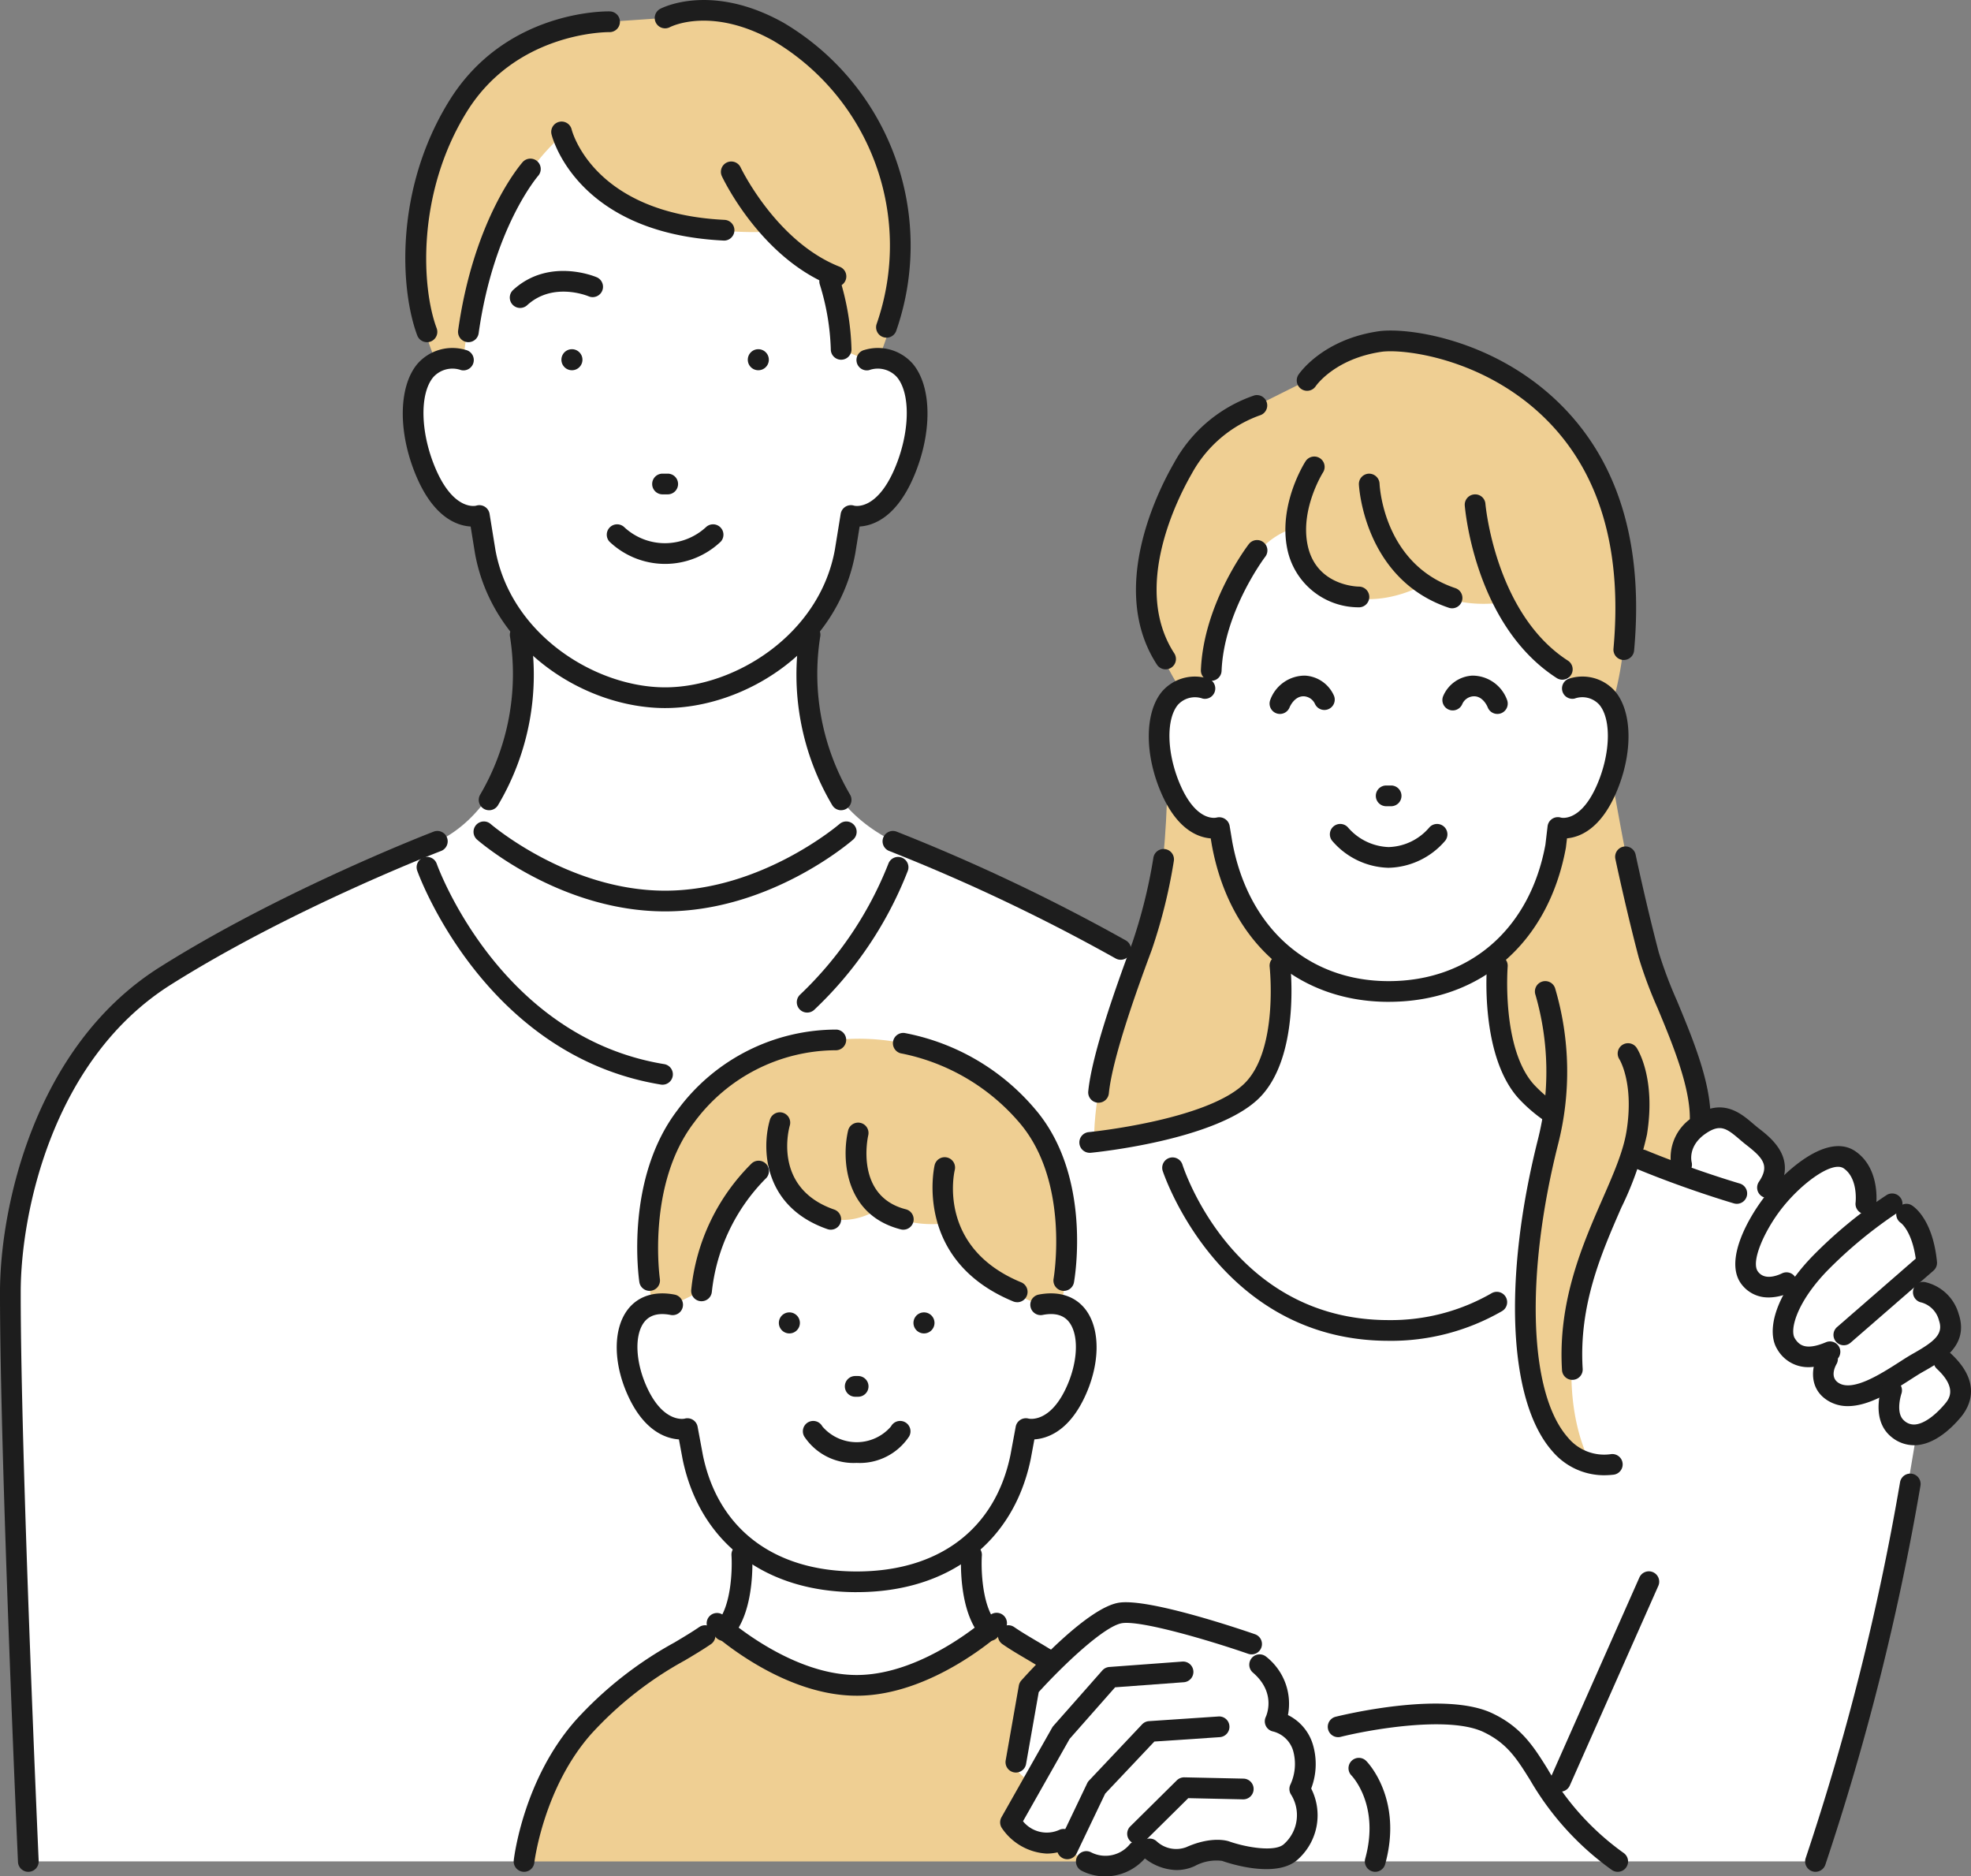<svg xmlns="http://www.w3.org/2000/svg" width="256.802" height="244.424" viewBox="0 0 256.802 244.424">
  <rect x="0" y="0" width="256.802" height="244.424" fill="#808080" stroke="none"/>
  <g id="Group_49476" data-name="Group 49476" transform="translate(-447.824 -393.357)">
    <path id="Path_365666" data-name="Path 365666" d="M74.768,246.515s.225-19.758,13.94-29.549c0,0,4.988,13.33,27,12.393l7.929,6.433,1.494,8.4,4.5,2.318s6.345-.473,5.08,10.336-8.313,10.09-8.313,10.09-.6,10.564-5.742,15.044c0,0-.474,15.713,4.472,22s13.04,7.5,13.04,7.5L163.8,324.5s-5.263,14.215-4.034,23.824c0,0,18.886-2.423,20.678-8.992s2.008-15.874,2.008-15.874a25.7,25.7,0,0,1-8.035-15.881s-4.62.6-6.773-6.116-1.346-13.355,4.884-12c0,0,1.021-16.184,11.832-22.929,0,0,.722,15.343,15.718,8.627a17.013,17.013,0,0,0,10.811,1.83s9.4,10.271,11.6,12.146c0,0,5.072.557,3.885,8.314a14.564,14.564,0,0,1-7.929,10.691s-.9,9.8-7.816,15.854c0,0-4.856,21.012,23.851,28.431,0,0-.714-6.117,4.609-6.994s9.259,7.07,6.73,9.055l1.358,1.189s10.333-12.689,11.458.919l1.476,1.349,1.953-1.349a9.822,9.822,0,0,1,4.5,7.691l-2.648,2.3,2.195,1.531s7.183,2.833,1.538,7.8c0,0,3.815,2.013,3.332,5.675s-5.768,5.1-5.768,5.1-6.706,42.2-13.135,55.567H180.222s-6.071-3.025-10.569,0c0,0-3.473-.459-5.166-1.64a6.516,6.516,0,0,1-7.421,1.64l-11.022-1.349s-2.8-14.85,5.684-24.743l-6.848-4.508s-17.609,16.9-35.935-.429l-1.541,1.611s-12.455,6.585-16.24,12.38-7.345,17.038-7.345,17.038H19.23l-2.341-72.5s-.7-18.042,8.186-30.505,25.409-20.649,47.445-29.878c0,0,7.135-2.709,9.807-12.939s1.41-14.451,1.41-14.451a31.638,31.638,0,0,1-5.742-15.048s-5.842.317-7.626-7.408-.772-12.688,4.4-13.017" transform="translate(432.284 193.57)" fill="#fff"/>
    <path id="Path_365667" data-name="Path 365667" d="M709.944,20.928l7.252-.5s7.677-2.954,16.107,2.607A32.949,32.949,0,0,1,747.188,43.7a36.082,36.082,0,0,1-2.252,21.254l-1.462.038L740.13,63.6l-1.494-9.85a22.132,22.132,0,0,1-7.417-5.519S710.206,50.213,703.836,35.7c0,0-10.868,8.432-12.919,29.294l-3.5.237s-3.638-6.54-2.4-18.422,8.574-25.626,24.932-25.879" transform="translate(-182.712 375.264)" fill="#efcf93"/>
    <path id="Path_365668" data-name="Path 365668" d="M1900.993,571.087l6.521-3.25s5.27-7.564,17.812-4.068,17.664,10.726,21.231,19.028,2.821,20.446.721,27.134l-4.574-2.138-1.939-2.324a21.659,21.659,0,0,1-7.5-8.749s-6.757,1.258-10.484-2.318c0,0-8.037,4.752-14.291-.681,0,0-2.953-1.807-2.484-6.641,0,0-3.944.486-7.175,6.3s-4.626,14.578-4.626,14.578l-3.117.178s-5.147-7.17-4.42-14.914,4.885-18.76,14.329-22.134" transform="translate(-1289.388 -124.922)" fill="#efcf93"/>
    <path id="Path_365669" data-name="Path 365669" d="M1809.67,1284.115s-.1,9.541-1.2,14.01-8.37,20.877-8.37,33.131c0,0,15.74-1.29,21.248-7.5s3.133-17.641,3.133-17.641-6.643-4.853-8.035-15.881c0,0-4.733.483-6.773-6.116" transform="translate(-1209.74 -789.08)" fill="#efcf93"/>
    <path id="Path_365670" data-name="Path 365670" d="M1085.95,1708.987a28.4,28.4,0,0,1,8.769.432c3.786,1,13.7,4.471,17.77,11.674s4.1,17.872,2.738,22.4l-2.64,0s-10.225-3.465-12.023-10.68c0,0-5.155.993-8.914-1.888,0,0-4.171,2.989-8.35.56a11.088,11.088,0,0,1-5.043-6.833s-8.031,4.345-9.823,17.022l-3.723,1.819-2.643,0s-2.3-9.52,0-17.334,11.151-16.162,23.883-17.174" transform="translate(-529.207 -1180.163)" fill="#efcf93"/>
    <path id="Path_365671" data-name="Path 365671" d="M862.3,2706.463h73.249l-2.466-1.641s-4.984-.191-7.4-3.455l2.953-5.216s-2.539-.991-2.252-2.621,1.715-9.746,1.715-9.746l2.816-2.953-7.551-4.97s-8.532,7.663-16.289,7.663-19.156-7.663-19.156-7.663l-6.933,4.2s-16.829,9.381-18.684,26.4" transform="translate(-346.203 -2070.628)" fill="#efcf93"/>
    <path id="Path_365672" data-name="Path 365672" d="M2475.774,1284.115s3.312,19.131,5,23.571,6.574,15.532,6.454,21.265c0,0-3.225,1.212-2.515,6.761l-6.529-2.631a96.483,96.483,0,0,0-5.284,13.055c-1.623,5.655-4.6,17.368,0,26.9,0,0-9.159-3.051-8.361-17.295a238.684,238.684,0,0,1,3.623-28.565s-9.032-1.075-7.438-21.07c0,0,6.435-5.077,7.893-15.318,0,0,5.1.089,7.158-6.678" transform="translate(-1817.883 -789.08)" fill="#efcf93"/>
    <path id="Path_365673" data-name="Path 365673" d="M696.94,619.857c-10.384,0-22.491-7.54-24.774-20.157l-.565-3.491c-1.785-.111-4.756-1.177-7.019-6.412-2.457-5.685-2.428-11.755.071-14.761a6.051,6.051,0,0,1,6.309-1.83,1.349,1.349,0,0,1-.6,2.631,3.354,3.354,0,0,0-3.634.923c-1.816,2.184-1.673,7.328.331,11.965,2.387,5.527,5.236,4.776,5.262,4.768a1.351,1.351,0,0,1,1.747,1.068l.759,4.682c2,11.056,13.038,17.915,22.114,17.915s20.114-6.859,22.118-17.939l.755-4.658a1.35,1.35,0,0,1,1.747-1.068c.08.02,2.9.7,5.262-4.768,2-4.637,2.146-9.781.331-11.965a3.356,3.356,0,0,0-3.634-.923,1.349,1.349,0,0,1-.6-2.631,6.05,6.05,0,0,1,6.31,1.83c2.5,3.007,2.528,9.076.071,14.761-2.263,5.235-5.234,6.3-7.019,6.412l-.561,3.467c-2.287,12.641-14.393,20.181-24.778,20.181" transform="translate(-162.457 -134.266)" fill="#1d1d1d"/>
    <path id="Path_365674" data-name="Path 365674" d="M1075.175,781.92h-.675a1.349,1.349,0,0,1,0-2.7h.675a1.349,1.349,0,1,1,0,2.7" transform="translate(-540.355 -324.165)" fill="#1d1d1d"/>
    <path id="Path_365675" data-name="Path 365675" d="M1005.707,867.395a10.529,10.529,0,0,1-7.262-2.91,1.35,1.35,0,0,1,1.96-1.855,7.769,7.769,0,0,0,5.3,2.067,7.922,7.922,0,0,0,5.3-2.067,1.35,1.35,0,0,1,1.96,1.855,10.529,10.529,0,0,1-7.262,2.91" transform="translate(-471.224 -400.582)" fill="#1d1d1d"/>
    <path id="Path_365676" data-name="Path 365676" d="M840.224,450.556a1.349,1.349,0,0,1-.912-2.344c4.637-4.25,10.629-1.765,10.885-1.656a1.349,1.349,0,0,1-1.054,2.484c-.19-.079-4.67-1.9-8.008,1.161a1.348,1.348,0,0,1-.912.354" transform="translate(-324.629 -17.085)" fill="#1d1d1d"/>
    <path id="Path_365677" data-name="Path 365677" d="M789.108,1051.357a1.349,1.349,0,0,1-1.155-2.043,31.078,31.078,0,0,0,3.885-20.538,1.35,1.35,0,0,1,2.638-.573,33.266,33.266,0,0,1-4.209,22.5,1.348,1.348,0,0,1-1.158.655" transform="translate(-277.561 -552.455)" fill="#1d1d1d"/>
    <path id="Path_365678" data-name="Path 365678" d="M1316.266,1051.334a1.348,1.348,0,0,1-1.158-.655,33.266,33.266,0,0,1-4.209-22.5,1.337,1.337,0,0,1,1.6-1.03,1.351,1.351,0,0,1,1.034,1.6,31.078,31.078,0,0,0,3.885,20.537,1.35,1.35,0,0,1-1.156,2.044" transform="translate(-758.847 -552.432)" fill="#1d1d1d"/>
    <path id="Path_365679" data-name="Path 365679" d="M804.206,1363.135c-13.616,0-24.058-8.965-24.5-9.347a1.349,1.349,0,0,1,1.772-2.035c.1.087,10.142,8.684,22.724,8.684s22.624-8.6,22.724-8.684a1.349,1.349,0,0,1,1.772,2.035c-.439.382-10.881,9.347-24.5,9.347" transform="translate(-269.723 -851.058)" fill="#1d1d1d"/>
    <path id="Path_365680" data-name="Path 365680" d="M926.542,575.869a1.37,1.37,0,1,1-1.37-1.37,1.371,1.371,0,0,1,1.37,1.37" transform="translate(-402.831 -135.653)" fill="#1d1d1d"/>
    <path id="Path_365681" data-name="Path 365681" d="M1233.226,575.869a1.37,1.37,0,1,1-1.37-1.37,1.37,1.37,0,0,1,1.37,1.37" transform="translate(-685.231 -135.653)" fill="#1d1d1d"/>
    <path id="Path_365682" data-name="Path 365682" d="M1284.34,2160.408a1.37,1.37,0,1,1-1.37-1.37,1.37,1.37,0,0,1,1.37,1.37" transform="translate(-732.298 -1594.726)" fill="#1d1d1d"/>
    <path id="Path_365683" data-name="Path 365683" d="M1505.836,2160.408a1.37,1.37,0,1,1-1.37-1.37,1.371,1.371,0,0,1,1.37,1.37" transform="translate(-936.256 -1594.726)" fill="#1d1d1d"/>
    <path id="Path_365684" data-name="Path 365684" d="M1351.023,457.377h-.012a1.349,1.349,0,0,1-1.337-1.362,31.361,31.361,0,0,0-1.429-8.429,1.35,1.35,0,0,1,2.567-.837,33.852,33.852,0,0,1,1.56,9.291,1.35,1.35,0,0,1-1.349,1.336" transform="translate(-793.605 -17.16)" fill="#1d1d1d"/>
    <path id="Path_365685" data-name="Path 365685" d="M1921.552,1155.833c-11.891,0-20.715-7.814-23.031-20.392l-.151-.9c-1.665-.132-4.351-1.151-6.4-5.806-2.24-5.084-2.225-10.554.034-13.3a5.657,5.657,0,0,1,5.905-1.74,1.349,1.349,0,0,1-.59,2.634,2.992,2.992,0,0,0-3.231.82c-1.586,1.93-1.436,6.444.35,10.5,2.109,4.789,4.589,4.206,4.69,4.182a1.391,1.391,0,0,1,1.091.171,1.36,1.36,0,0,1,.614.9l.344,2.074c2.061,11.192,9.869,18.159,20.374,18.159,10.58,0,18.407-6.814,20.427-17.783l.282-2.389a1.349,1.349,0,0,1,1.747-1.126c.07.017,2.552.594,4.659-4.191,1.785-4.058,1.937-8.572.349-10.5a2.981,2.981,0,0,0-3.231-.82,1.349,1.349,0,0,1-.59-2.634,5.659,5.659,0,0,1,5.905,1.74c2.259,2.748,2.274,8.218.035,13.3-2.025,4.6-4.674,5.65-6.343,5.8l-.146,1.223c-2.283,12.416-11.128,20.076-23.094,20.076" transform="translate(-1292.801 -631.973)" fill="#1d1d1d"/>
    <path id="Path_365686" data-name="Path 365686" d="M2265.876,1294.959h-.643a1.349,1.349,0,0,1,0-2.7h.643a1.349,1.349,0,0,1,0,2.7" transform="translate(-1636.803 -796.581)" fill="#1d1d1d"/>
    <path id="Path_365687" data-name="Path 365687" d="M2195.721,1360.941a9.97,9.97,0,0,1-7.39-3.554,1.35,1.35,0,0,1,2.127-1.662,7.336,7.336,0,0,0,5.263,2.517,7.225,7.225,0,0,0,5.266-2.518,1.35,1.35,0,0,1,2.126,1.663,9.984,9.984,0,0,1-7.393,3.553" transform="translate(-1566.97 -854.543)" fill="#1d1d1d"/>
    <path id="Path_365688" data-name="Path 365688" d="M1046.121,2166.7c-11.957,0-20.435-6.471-22.678-17.309l-.482-2.589c-1.639-.113-4.324-1.013-6.4-5.2-2.17-4.385-2.277-9.094-.266-11.718,1.354-1.767,3.537-2.453,6.147-1.935a1.35,1.35,0,0,1-.527,2.647c-1.6-.319-2.763,0-3.479.929-1.356,1.77-1.126,5.5.544,8.881,2.124,4.292,4.7,3.7,4.722,3.691a1.349,1.349,0,0,1,1.693,1.051l.693,3.725c1.987,9.606,9.29,15.131,20.03,15.131s18.043-5.525,20.035-15.158l.688-3.7a1.35,1.35,0,0,1,1.693-1.051c.082.017,2.624.555,4.723-3.691,1.671-3.377,1.9-7.111.543-8.881-.717-.933-1.883-1.247-3.48-.929a1.35,1.35,0,0,1-.527-2.647c2.61-.518,4.793.167,6.147,1.934,2.01,2.623,1.905,7.332-.265,11.719-2.073,4.188-4.757,5.089-6.4,5.2l-.477,2.563c-2.248,10.865-10.726,17.335-22.683,17.335" transform="translate(-486.68 -1565.944)" fill="#1d1d1d"/>
    <path id="Path_365689" data-name="Path 365689" d="M1391.932,2266.445h-.382a1.349,1.349,0,1,1,0-2.7h.382a1.349,1.349,0,1,1,0,2.7" transform="translate(-832.3 -1691.144)" fill="#1d1d1d"/>
    <path id="Path_365690" data-name="Path 365690" d="M1328.262,2343.347a7.713,7.713,0,0,1-6.826-3.435,1.349,1.349,0,1,1,2.353-1.319,5.894,5.894,0,0,0,8.945,0,1.349,1.349,0,1,1,2.353,1.319,7.713,7.713,0,0,1-6.826,3.435" transform="translate(-768.821 -1759.428)" fill="#1d1d1d"/>
    <path id="Path_365691" data-name="Path 365691" d="M1201.187,281.887a1.34,1.34,0,0,1-.493-.094c-9.274-3.641-14.171-13.878-14.375-14.312a1.349,1.349,0,0,1,2.441-1.149c.046.1,4.66,9.706,12.919,12.949a1.349,1.349,0,0,1-.493,2.605" transform="translate(-644.444 148.826)" fill="#1d1d1d"/>
    <path id="Path_365692" data-name="Path 365692" d="M929.518,215.417h-.067c-19-.938-22.251-13.306-22.38-13.832a1.349,1.349,0,0,1,2.619-.648c.118.465,3.009,10.951,19.892,11.785a1.349,1.349,0,0,1-.064,2.7" transform="translate(-387.389 209.274)" fill="#1d1d1d"/>
    <path id="Path_365693" data-name="Path 365693" d="M755.035,284.658a1.3,1.3,0,0,1-.188-.013,1.349,1.349,0,0,1-1.149-1.524c2.057-14.641,8.163-21.647,8.423-21.939a1.349,1.349,0,0,1,2.017,1.791c-.083.095-5.838,6.788-7.768,20.523a1.349,1.349,0,0,1-1.334,1.161" transform="translate(-246.183 153.272)" fill="#1d1d1d"/>
    <path id="Path_365694" data-name="Path 365694" d="M1107.629,43.982a1.351,1.351,0,0,1-1.282-1.769,31.015,31.015,0,0,0-13.447-36.9c-8.022-4.48-13.265-1.891-13.483-1.777a1.349,1.349,0,0,1-1.257-2.388c.267-.144,6.677-3.428,16.055,1.81a33.726,33.726,0,0,1,14.7,40.1,1.348,1.348,0,0,1-1.282.93" transform="translate(-544.31 393.358)" fill="#1d1d1d"/>
    <path id="Path_365695" data-name="Path 365695" d="M669.76,61.841a1.351,1.351,0,0,1-1.264-.876C666.258,55,665.519,41.93,672.66,30.4c7.321-11.819,20.371-11.661,20.908-11.647a1.349,1.349,0,0,1-.032,2.7c-.013,0,0,0-.063,0-.728,0-12.2.177-18.518,10.371-6.582,10.626-5.905,22.934-3.932,28.2a1.35,1.35,0,0,1-1.263,1.823" transform="translate(-166.307 376.089)" fill="#1d1d1d"/>
    <path id="Path_365696" data-name="Path 365696" d="M2380.719,1116.386a1.35,1.35,0,0,1-1.254-.852c-.021-.051-.6-1.52-1.877-1.446a1.7,1.7,0,0,0-1.421.962,1.349,1.349,0,1,1-2.5-1.012,4.387,4.387,0,0,1,3.776-2.645,4.814,4.814,0,0,1,4.531,3.146,1.349,1.349,0,0,1-1.254,1.847" transform="translate(-1737.802 -630.028)" fill="#1d1d1d"/>
    <path id="Path_365697" data-name="Path 365697" d="M2090.406,1116.384a1.352,1.352,0,0,1-1.254-1.848,4.8,4.8,0,0,1,4.531-3.145,4.385,4.385,0,0,1,3.776,2.645,1.349,1.349,0,0,1-2.493,1.029,1.7,1.7,0,0,0-1.428-.98c-1.271-.053-1.871,1.432-1.877,1.447a1.352,1.352,0,0,1-1.255.852" transform="translate(-1475.82 -630.026)" fill="#1d1d1d"/>
    <path id="Path_365698" data-name="Path 365698" d="M1269.36,1844.745a1.326,1.326,0,0,1-.443-.076c-8.437-2.934-8.578-10.632-7.473-14.294a1.349,1.349,0,0,1,2.583.775c-.1.332-2.3,8.161,5.775,10.97a1.349,1.349,0,0,1-.443,2.624" transform="translate(-713.292 -1291.204)" fill="#1d1d1d"/>
    <path id="Path_365699" data-name="Path 365699" d="M1398.9,1860.668a1.3,1.3,0,0,1-.336-.042c-7.362-1.884-7.706-9.245-6.859-12.874a1.349,1.349,0,0,1,2.628.61c-.074.323-1.735,7.952,4.9,9.65a1.349,1.349,0,0,1-.333,2.656" transform="translate(-833.382 -1307.128)" fill="#1d1d1d"/>
    <path id="Path_365700" data-name="Path 365700" d="M1545.487,1922.626a1.337,1.337,0,0,1-.515-.1c-13.081-5.4-10.27-17.632-10.239-17.755a1.349,1.349,0,0,1,2.623.634c-.1.411-2.258,10.121,8.646,14.627a1.35,1.35,0,0,1-.515,2.6" transform="translate(-965.135 -1359.641)" fill="#1d1d1d"/>
    <path id="Path_365701" data-name="Path 365701" d="M1138.656,1927.831a1.37,1.37,0,0,1-.149-.008,1.349,1.349,0,0,1-1.193-1.489,26.958,26.958,0,0,1,7.885-16.471,1.349,1.349,0,0,1,1.786,2.023,24.683,24.683,0,0,0-6.989,14.743,1.349,1.349,0,0,1-1.34,1.2" transform="translate(-599.428 -1364.971)" fill="#1d1d1d"/>
    <path id="Path_365702" data-name="Path 365702" d="M1491.56,1732.882a1.351,1.351,0,0,1-1.329-1.585c.022-.125,2.141-12.593-4.42-20.288a27.192,27.192,0,0,0-15.344-9.043,1.349,1.349,0,0,1,.359-2.675,29.414,29.414,0,0,1,17.037,9.966c7.4,8.678,5.124,21.953,5.024,22.514a1.35,1.35,0,0,1-1.327,1.111" transform="translate(-905.135 -1171.372)" fill="#1d1d1d"/>
    <path id="Path_365703" data-name="Path 365703" d="M1050.131,1727.736a1.349,1.349,0,0,1-1.333-1.149c-.08-.544-1.91-13.422,4.985-22.421A25.719,25.719,0,0,1,1074.5,1693.7a1.349,1.349,0,0,1-.157,2.693,23.022,23.022,0,0,0-18.413,9.41c-6.191,8.078-4.477,20.26-4.458,20.381a1.351,1.351,0,0,1-1.137,1.532,1.415,1.415,0,0,1-.2.014" transform="translate(-517.673 -1166.227)" fill="#1d1d1d"/>
    <path id="Path_365704" data-name="Path 365704" d="M2124.643,770.6a9.489,9.489,0,0,1-9.348-7.711c-1.115-5.759,2.265-11.1,2.41-11.32a1.349,1.349,0,0,1,2.27,1.458c-.029.046-2.935,4.671-2.032,9.35,1.049,5.418,6.477,5.524,6.708,5.526a1.349,1.349,0,0,1,0,2.7Z" transform="translate(-1499.773 -298.133)" fill="#1d1d1d"/>
    <path id="Path_365705" data-name="Path 365705" d="M2248.141,796.775a1.341,1.341,0,0,1-.429-.071c-11.1-3.728-11.706-15.942-11.711-16.065a1.347,1.347,0,0,1,1.293-1.4,1.371,1.371,0,0,1,1.4,1.294c.021.464.583,10.493,9.875,13.615a1.349,1.349,0,0,1-.43,2.628" transform="translate(-1611.127 -324.18)" fill="#1d1d1d"/>
    <path id="Path_365706" data-name="Path 365706" d="M2422.908,837.425a1.34,1.34,0,0,1-.73-.215c-10.584-6.823-11.923-21.831-11.976-22.466a1.349,1.349,0,0,1,1.235-1.453,1.335,1.335,0,0,1,1.456,1.233c.012.142,1.294,14.324,10.748,20.419a1.349,1.349,0,0,1-.733,2.483" transform="translate(-1771.532 -355.53)" fill="#1d1d1d"/>
    <path id="Path_365707" data-name="Path 365707" d="M1977.387,906.756h-.057a1.348,1.348,0,0,1-1.292-1.4c.351-8.637,6.005-16.092,6.246-16.405a1.349,1.349,0,0,1,2.141,1.643c-.054.07-5.377,7.106-5.692,14.872a1.349,1.349,0,0,1-1.346,1.294" transform="translate(-1371.749 -424.718)" fill="#1d1d1d"/>
    <path id="Path_365708" data-name="Path 365708" d="M2176.375,586.729c-.041,0-.082,0-.124-.005a1.351,1.351,0,0,1-1.221-1.466c1.2-13.2-1.937-23.431-9.335-30.413-7.948-7.5-18.132-8.679-20.937-8.255-6.084.913-8.5,4.438-8.522,4.474a1.349,1.349,0,0,1-2.245-1.5c.124-.186,3.113-4.557,10.366-5.645,3.7-.558,14.681.93,23.19,8.961,8.033,7.581,11.454,18.556,10.171,32.621a1.35,1.35,0,0,1-1.343,1.226" transform="translate(-1516.986 -107.4)" fill="#1d1d1d"/>
    <path id="Path_365709" data-name="Path 365709" d="M846.618,2705.88a1.314,1.314,0,0,1-.157-.009,1.348,1.348,0,0,1-1.184-1.493c.049-.431,1.29-10.612,8.108-18.281a49.422,49.422,0,0,1,12.814-10.078c1.174-.7,2.283-1.361,3.241-2.018a1.349,1.349,0,0,1,1.526,2.225c-1.028.706-2.174,1.388-3.386,2.11a47.1,47.1,0,0,0-12.179,9.553c-6.237,7.017-7.432,16.7-7.444,16.8a1.349,1.349,0,0,1-1.338,1.193" transform="translate(-330.515 -2068.697)" fill="#1d1d1d"/>
    <path id="Path_365710" data-name="Path 365710" d="M1175.133,2553.12a1.349,1.349,0,0,1-.978-2.279c1.987-2.09,2.112-7.109,1.992-8.867a1.35,1.35,0,0,1,1.254-1.437,1.336,1.336,0,0,1,1.439,1.251c.021.306.484,7.531-2.73,10.912a1.344,1.344,0,0,1-.977.419" transform="translate(-633.019 -1946.014)" fill="#1d1d1d"/>
    <path id="Path_365711" data-name="Path 365711" d="M1648.846,2679.777a1.347,1.347,0,0,1-.721-.209c-1-.633-1.818-1.115-2.566-1.556-1-.592-1.869-1.1-2.881-1.8a1.349,1.349,0,1,1,1.526-2.226c.936.642,1.766,1.13,2.726,1.7.77.453,1.611.95,2.64,1.6a1.349,1.349,0,0,1-.723,2.488" transform="translate(-1064.245 -2068.685)" fill="#1d1d1d"/>
    <path id="Path_365712" data-name="Path 365712" d="M1584.968,2553.12a1.346,1.346,0,0,1-.978-.419c-3.213-3.381-2.751-10.606-2.73-10.912a1.35,1.35,0,0,1,2.693.186c-.12,1.758.005,6.777,1.992,8.867a1.349,1.349,0,0,1-.977,2.279" transform="translate(-1008.2 -1946.014)" fill="#1d1d1d"/>
    <path id="Path_365713" data-name="Path 365713" d="M1182.162,2664.2c-9.857,0-18.754-8.1-19.127-8.449a1.349,1.349,0,0,1,1.829-1.983c.084.077,8.507,7.735,17.3,7.735,8.814,0,17.214-7.657,17.3-7.734a1.349,1.349,0,1,1,1.829,1.983c-.373.345-9.27,8.449-19.127,8.449" transform="translate(-622.721 -2049.955)" fill="#1d1d1d"/>
    <path id="Path_365714" data-name="Path 365714" d="M1777.319,1597.107a1.35,1.35,0,0,1-.129-2.693c.153-.015,15.244-1.525,20.224-6.267,4.53-4.314,3.369-15.177,3.355-15.285a1.349,1.349,0,0,1,2.681-.3c.056.5,1.325,12.3-4.177,17.543-5.651,5.383-21.166,6.936-21.825,7-.044,0-.087.006-.13.006" transform="translate(-1187.524 -1053.582)" fill="#1d1d1d"/>
    <path id="Path_365715" data-name="Path 365715" d="M2698.572,1898.145a1.361,1.361,0,0,1-.376-.054c-.059-.017-6.011-1.754-12.488-4.423a1.349,1.349,0,1,1,1.028-2.495c6.344,2.614,12.154,4.309,12.212,4.326a1.35,1.35,0,0,1-.375,2.646" transform="translate(-2024.458 -1347.976)" fill="#1d1d1d"/>
    <path id="Path_365716" data-name="Path 365716" d="M2453.969,1593.038a1.34,1.34,0,0,1-.789-.256,20.147,20.147,0,0,1-3.148-2.749c-5.04-5.57-4.152-16.949-4.111-17.43a1.349,1.349,0,0,1,2.688.225c-.008.106-.829,10.695,3.424,15.4a17.547,17.547,0,0,0,2.728,2.371,1.349,1.349,0,0,1-.792,2.443" transform="translate(-1804.348 -1053.588)" fill="#1d1d1d"/>
    <path id="Path_365717" data-name="Path 365717" d="M1873.065,685.62a1.347,1.347,0,0,1-1.132-.613c-6.353-9.766.084-22.55,2.209-26.235a18.81,18.81,0,0,1,10.492-8.837,1.349,1.349,0,0,1,.693,2.607,16.43,16.43,0,0,0-8.848,7.578c-1.93,3.349-7.8,14.936-2.286,23.415a1.349,1.349,0,0,1-1.129,2.085" transform="translate(-1273.373 -205.074)" fill="#1d1d1d"/>
    <path id="Path_365718" data-name="Path 365718" d="M2504.537,1678.449a8.845,8.845,0,0,1-6.815-3.17c-5.688-6.476-6.418-22.377-1.862-40.513a36,36,0,0,0-.3-18.886,1.349,1.349,0,0,1,2.545-.9,38.274,38.274,0,0,1,.373,20.442c-4.279,17.034-3.768,32.335,1.273,38.074a6.119,6.119,0,0,0,5.66,2.2,1.349,1.349,0,1,1,.313,2.68,10.268,10.268,0,0,1-1.186.07" transform="translate(-1847.675 -1092.921)" fill="#1d1d1d"/>
    <path id="Path_365719" data-name="Path 365719" d="M2570.9,1760.2a1.349,1.349,0,0,1-1.345-1.266c-.553-8.952,2.667-16.327,5.257-22.254,1.464-3.35,2.727-6.242,3.148-8.866,1.005-6.255-.908-9.343-.927-9.373a1.349,1.349,0,0,1,2.252-1.487c.1.156,2.528,3.892,1.34,11.288a42.2,42.2,0,0,1-3.34,9.518c-2.6,5.955-5.551,12.7-5.037,21.007a1.349,1.349,0,0,1-1.263,1.43c-.028,0-.057,0-.084,0" transform="translate(-1918.217 -1187.099)" fill="#1d1d1d"/>
    <path id="Path_365720" data-name="Path 365720" d="M1791.96,1430.026a1.319,1.319,0,0,1-.136-.007,1.35,1.35,0,0,1-1.208-1.477c.481-4.791,3.511-13.352,5.748-19.374a67.845,67.845,0,0,0,2.735-11.031,1.349,1.349,0,1,1,2.666.412,69.331,69.331,0,0,1-2.872,11.558c-1.392,3.748-5.092,13.7-5.593,18.7a1.35,1.35,0,0,1-1.341,1.215" transform="translate(-1201.004 -893.023)" fill="#1d1d1d"/>
    <path id="Path_365721" data-name="Path 365721" d="M2668.782,1429.324a1.349,1.349,0,0,1-1.349-1.349c0-4.229-2.323-9.814-4.191-14.3a56.661,56.661,0,0,1-2.461-6.579c-1.676-6.361-3.037-12.808-3.05-12.872a1.349,1.349,0,1,1,2.64-.556c.013.064,1.361,6.447,3.018,12.74a56.439,56.439,0,0,0,2.344,6.231c2.062,4.956,4.4,10.571,4.4,15.339a1.349,1.349,0,0,1-1.349,1.349" transform="translate(-1999.438 -888.97)" fill="#1d1d1d"/>
    <path id="Path_365722" data-name="Path 365722" d="M1941.781,1927.655c-22.146,0-29.377-21.938-29.448-22.16a1.35,1.35,0,0,1,2.572-.819c.265.828,6.727,20.281,26.877,20.281a26.266,26.266,0,0,0,13.412-3.5,1.349,1.349,0,1,1,1.357,2.332,28.929,28.929,0,0,1-14.769,3.868" transform="translate(-1313.03 -1359.641)" fill="#1d1d1d"/>
    <path id="Path_365723" data-name="Path 365723" d="M2551.816,2613.925a1.351,1.351,0,0,1-1.232-1.9l11.525-25.993a1.349,1.349,0,1,1,2.466,1.094l-11.525,25.992a1.35,1.35,0,0,1-1.235.8" transform="translate(-1900.696 -1987.173)" fill="#1d1d1d"/>
    <path id="Path_365724" data-name="Path 365724" d="M2971.641,2476.14a1.352,1.352,0,0,1-1.277-1.788,327.855,327.855,0,0,0,12.291-48.943,1.349,1.349,0,0,1,2.667.416,330.95,330.95,0,0,1-12.4,49.4,1.353,1.353,0,0,1-1.277.912" transform="translate(-2287.276 -1838.955)" fill="#1d1d1d"/>
    <path id="Path_365725" data-name="Path 365725" d="M3.689,1502.623a1.349,1.349,0,0,1-1.346-1.289c-.024-.526-2.362-52.893-2.343-74.262.011-10.84,4.4-31.944,20.81-42.287,16.04-10.113,35.494-17.583,35.689-17.658a1.349,1.349,0,1,1,.962,2.521c-.192.074-19.4,7.452-35.212,17.419-15.412,9.717-19.541,29.72-19.55,40.008-.02,21.307,2.316,73.613,2.34,74.138a1.349,1.349,0,0,1-1.287,1.408l-.062,0" transform="translate(447.824 -865.438)" fill="#1d1d1d"/>
    <path id="Path_365726" data-name="Path 365726" d="M1483.269,1383.818a1.342,1.342,0,0,1-.667-.177,243.832,243.832,0,0,0-29.49-13.994,1.349,1.349,0,1,1,.962-2.521,246.678,246.678,0,0,1,29.864,14.17,1.349,1.349,0,0,1-.669,2.521" transform="translate(-889.43 -865.438)" fill="#1d1d1d"/>
    <path id="Path_365727" data-name="Path 365727" d="M717.573,1439.326a1.4,1.4,0,0,1-.219-.017c-23.123-3.785-31.666-27.63-31.748-27.87a1.349,1.349,0,0,1,2.548-.887c.079.225,8.121,22.572,29.635,26.094a1.349,1.349,0,0,1-.216,2.68" transform="translate(-183.426 -904.673)" fill="#1d1d1d"/>
    <path id="Path_365728" data-name="Path 365728" d="M1312.469,1429.9a1.349,1.349,0,0,1-.918-2.337,47.575,47.575,0,0,0,11.494-17.036,1.349,1.349,0,0,1,2.548.887,49.616,49.616,0,0,1-12.2,18.126,1.342,1.342,0,0,1-.918.361" transform="translate(-759.481 -904.644)" fill="#1d1d1d"/>
    <path id="Path_365729" data-name="Path 365729" d="M2222.655,2824.529a1.346,1.346,0,0,1-.8-.263,37.537,37.537,0,0,1-10.612-11.685c-1.742-2.789-3-4.8-6.087-6.266-4.569-2.166-14.973-.275-18.6.635a1.349,1.349,0,0,1-.659-2.617c.572-.143,14.042-3.476,20.412-.456,3.8,1.8,5.383,4.337,7.218,7.273a34.7,34.7,0,0,0,9.926,10.944,1.349,1.349,0,0,1-.8,2.435" transform="translate(-1564.056 -2187.345)" fill="#1d1d1d"/>
    <path id="Path_365730" data-name="Path 365730" d="M2222.487,2906.8a1.353,1.353,0,0,1-1.3-1.709c1.906-6.892-1.637-10.683-1.791-10.841a1.349,1.349,0,0,1,1.928-1.888c.2.2,4.8,4.993,2.463,13.448a1.352,1.352,0,0,1-1.3.99" transform="translate(-1595.49 -2269.616)" fill="#1d1d1d"/>
    <path id="Path_365731" data-name="Path 365731" d="M1856.12,2932.605a1.349,1.349,0,0,1-.948-2.308l6.066-6a1.369,1.369,0,0,1,.977-.39l7.707.168a1.349,1.349,0,1,1-.058,2.7l-7.135-.156-5.66,5.6a1.339,1.339,0,0,1-.949.391" transform="translate(-1260.085 -2299.029)" fill="#1d1d1d"/>
    <path id="Path_365732" data-name="Path 365732" d="M1879.487,2749.7a6.971,6.971,0,0,1-4.427-1.783,1.349,1.349,0,0,1,1.855-1.959,3.737,3.737,0,0,0,3.838.762c3.286-1.467,5.339-.842,5.565-.766,2.258.8,6.093,1.449,7.21.325a5.048,5.048,0,0,0,.85-6.477,1.348,1.348,0,0,1-.024-1.287,6.387,6.387,0,0,0,.315-4.426,3.677,3.677,0,0,0-2.561-2.437,1.35,1.35,0,0,1-.98-1.91c.141-.309,1.333-3.186-1.681-5.767a1.349,1.349,0,0,1,1.755-2.05,7.778,7.778,0,0,1,2.813,7.581,6.3,6.3,0,0,1,3.213,3.731,8.934,8.934,0,0,1-.187,5.839,7.7,7.7,0,0,1-1.6,9.107c-2.772,2.785-9.278.579-10.009.319a5.889,5.889,0,0,0-3.578.681,5.763,5.763,0,0,1-2.368.516" transform="translate(-1278.382 -2112.741)" fill="#1d1d1d"/>
    <path id="Path_365733" data-name="Path 365733" d="M1740.541,2842.379a1.349,1.349,0,0,1-1.216-1.931l3.81-7.971a1.341,1.341,0,0,1,.237-.344l6.914-7.32a1.346,1.346,0,0,1,.889-.42l9.051-.607a1.335,1.335,0,0,1,1.438,1.255,1.349,1.349,0,0,1-1.256,1.436l-8.524.573-6.406,6.781-3.719,7.78a1.351,1.351,0,0,1-1.219.767" transform="translate(-1153.658 -2206.835)" fill="#1d1d1d"/>
    <path id="Path_365734" data-name="Path 365734" d="M1774.191,3032.9a6.686,6.686,0,0,1-3.158-.768,1.349,1.349,0,0,1,1.309-2.359,4.1,4.1,0,0,0,5.041-1.081,1.349,1.349,0,0,1,1.987,1.825,6.892,6.892,0,0,1-5.179,2.382" transform="translate(-1182.341 -2395.118)" fill="#1d1d1d"/>
    <path id="Path_365735" data-name="Path 365735" d="M1651.823,2758.511a7.553,7.553,0,0,1-5.868-3.312,1.351,1.351,0,0,1-.058-1.424l6.6-11.667a1.39,1.39,0,0,1,.162-.228l6.377-7.226a1.348,1.348,0,0,1,.913-.453l9.476-.7a1.349,1.349,0,1,1,.2,2.69l-8.926.659-5.919,6.709-6.08,10.74a3.98,3.98,0,0,0,4.734,1.121,1.35,1.35,0,0,1,1.157,2.439,6.415,6.415,0,0,1-2.767.651" transform="translate(-1067.589 -2123.7)" fill="#1d1d1d"/>
    <path id="Path_365736" data-name="Path 365736" d="M1655.925,2658.045a1.4,1.4,0,0,1-.236-.021,1.348,1.348,0,0,1-1.094-1.562l1.714-9.746a1.349,1.349,0,0,1,.325-.665c1.42-1.588,8.709-9.542,12.753-10.135,3.985-.581,16.281,3.625,17.67,4.107a1.349,1.349,0,1,1-.883,2.549c-5.01-1.736-13.885-4.349-16.395-3.987-2.323.341-7.786,5.57-10.879,8.981l-1.649,9.364a1.348,1.348,0,0,1-1.327,1.115" transform="translate(-1075.74 -2033.793)" fill="#1d1d1d"/>
    <path id="Path_365737" data-name="Path 365737" d="M2921.661,1985.984a4.628,4.628,0,0,1-4.109-2.361c-1.364-2.221-.479-6.81,4.567-12.054a59.107,59.107,0,0,1,9.691-8,1.349,1.349,0,0,1,1.449,2.276,57.5,57.5,0,0,0-9.2,7.6c-4,4.153-4.876,7.69-4.21,8.773.565.922,1.449,1.622,4.063.52a1.349,1.349,0,0,1,1.049,2.486,8.56,8.56,0,0,1-3.3.765" transform="translate(-2238.184 -1414.537)" fill="#1d1d1d"/>
    <path id="Path_365738" data-name="Path 365738" d="M3018.265,1998.863a1.349,1.349,0,0,1-.885-2.367l10.256-8.919c-.508-3.617-1.935-4.647-1.951-4.658a1.369,1.369,0,0,1-.383-1.852,1.327,1.327,0,0,1,1.806-.44c.278.167,2.743,1.792,3.294,7.366a1.344,1.344,0,0,1-.457,1.151l-10.8,9.387a1.342,1.342,0,0,1-.885.332" transform="translate(-2330.209 -1430.269)" fill="#1d1d1d"/>
    <path id="Path_365739" data-name="Path 365739" d="M2987.821,2125.083a4.875,4.875,0,0,1-2.552-.681c-2.622-1.568-2.2-4.513-1.283-6.111a1.349,1.349,0,1,1,2.337,1.347c-.216.39-.847,1.743.331,2.448,1.86,1.113,5.464-1.2,7.844-2.723.653-.42,1.245-.8,1.744-1.079,2.909-1.639,4.033-2.6,3.46-4.321a3.278,3.278,0,0,0-2.284-2.378,1.362,1.362,0,0,1-1.1-1.546,1.326,1.326,0,0,1,1.51-1.121,5.9,5.9,0,0,1,4.439,4.192c1.367,4.109-2.282,6.165-4.7,7.525-.461.26-1.008.612-1.611,1-2.358,1.513-5.376,3.448-8.135,3.448" transform="translate(-2299.236 -1548.561)" fill="#1d1d1d"/>
    <path id="Path_365740" data-name="Path 365740" d="M2859.766,1905.139a4.33,4.33,0,0,1-3.619-1.8c-2.219-3.061.983-8.681,3.224-11.519,2.438-3.091,8.024-8.265,11.7-5.7,3.249,2.261,2.7,6.812,2.676,7a1.349,1.349,0,0,1-2.677-.342c.009-.075.343-3.137-1.54-4.447-1.465-1.02-5.45,1.883-8.035,5.16-2.256,2.858-4.108,6.954-3.158,8.264.814,1.124,2.31.642,3.128.256a1.349,1.349,0,1,1,1.154,2.438,6.7,6.7,0,0,1-2.847.694" transform="translate(-2181.481 -1342.775)" fill="#1d1d1d"/>
    <path id="Path_365741" data-name="Path 365741" d="M2761.476,1833.6a1.35,1.35,0,0,1-1.117-2.1c1.418-2.1.578-3.09-1.677-4.841-.287-.223-.57-.464-.854-.707-1.684-1.437-2.506-2.018-4.359-.769-2.325,1.567-1.922,3.54-1.868,3.76a1.358,1.358,0,0,1-.97,1.636,1.343,1.343,0,0,1-1.637-.938,6.254,6.254,0,0,1,2.968-6.694c3.632-2.449,6.028-.4,7.618.954.252.214.5.429.758.627,1.7,1.32,5.235,4.065,2.259,8.481a1.347,1.347,0,0,1-1.12.595" transform="translate(-2083.37 -1284.192)" fill="#1d1d1d"/>
    <path id="Path_365742" data-name="Path 365742" d="M3095.737,2234.651a4.639,4.639,0,0,1-3.049-1.17c-2.6-2.229-1.189-6.28-1.127-6.451a1.349,1.349,0,0,1,2.541.906c-.014.041-.824,2.5.342,3.495a1.858,1.858,0,0,0,1.446.516c1.09-.086,2.492-1.05,3.848-2.642.519-.611,1.735-2.041-1.02-4.608a1.349,1.349,0,0,1,1.84-1.974c4.038,3.762,2.507,6.834,1.236,8.33-1.3,1.534-3.35,3.4-5.69,3.585-.123.01-.244.014-.365.014" transform="translate(-2398.541 -1653.035)" fill="#1d1d1d"/>
  </g>
</svg>
